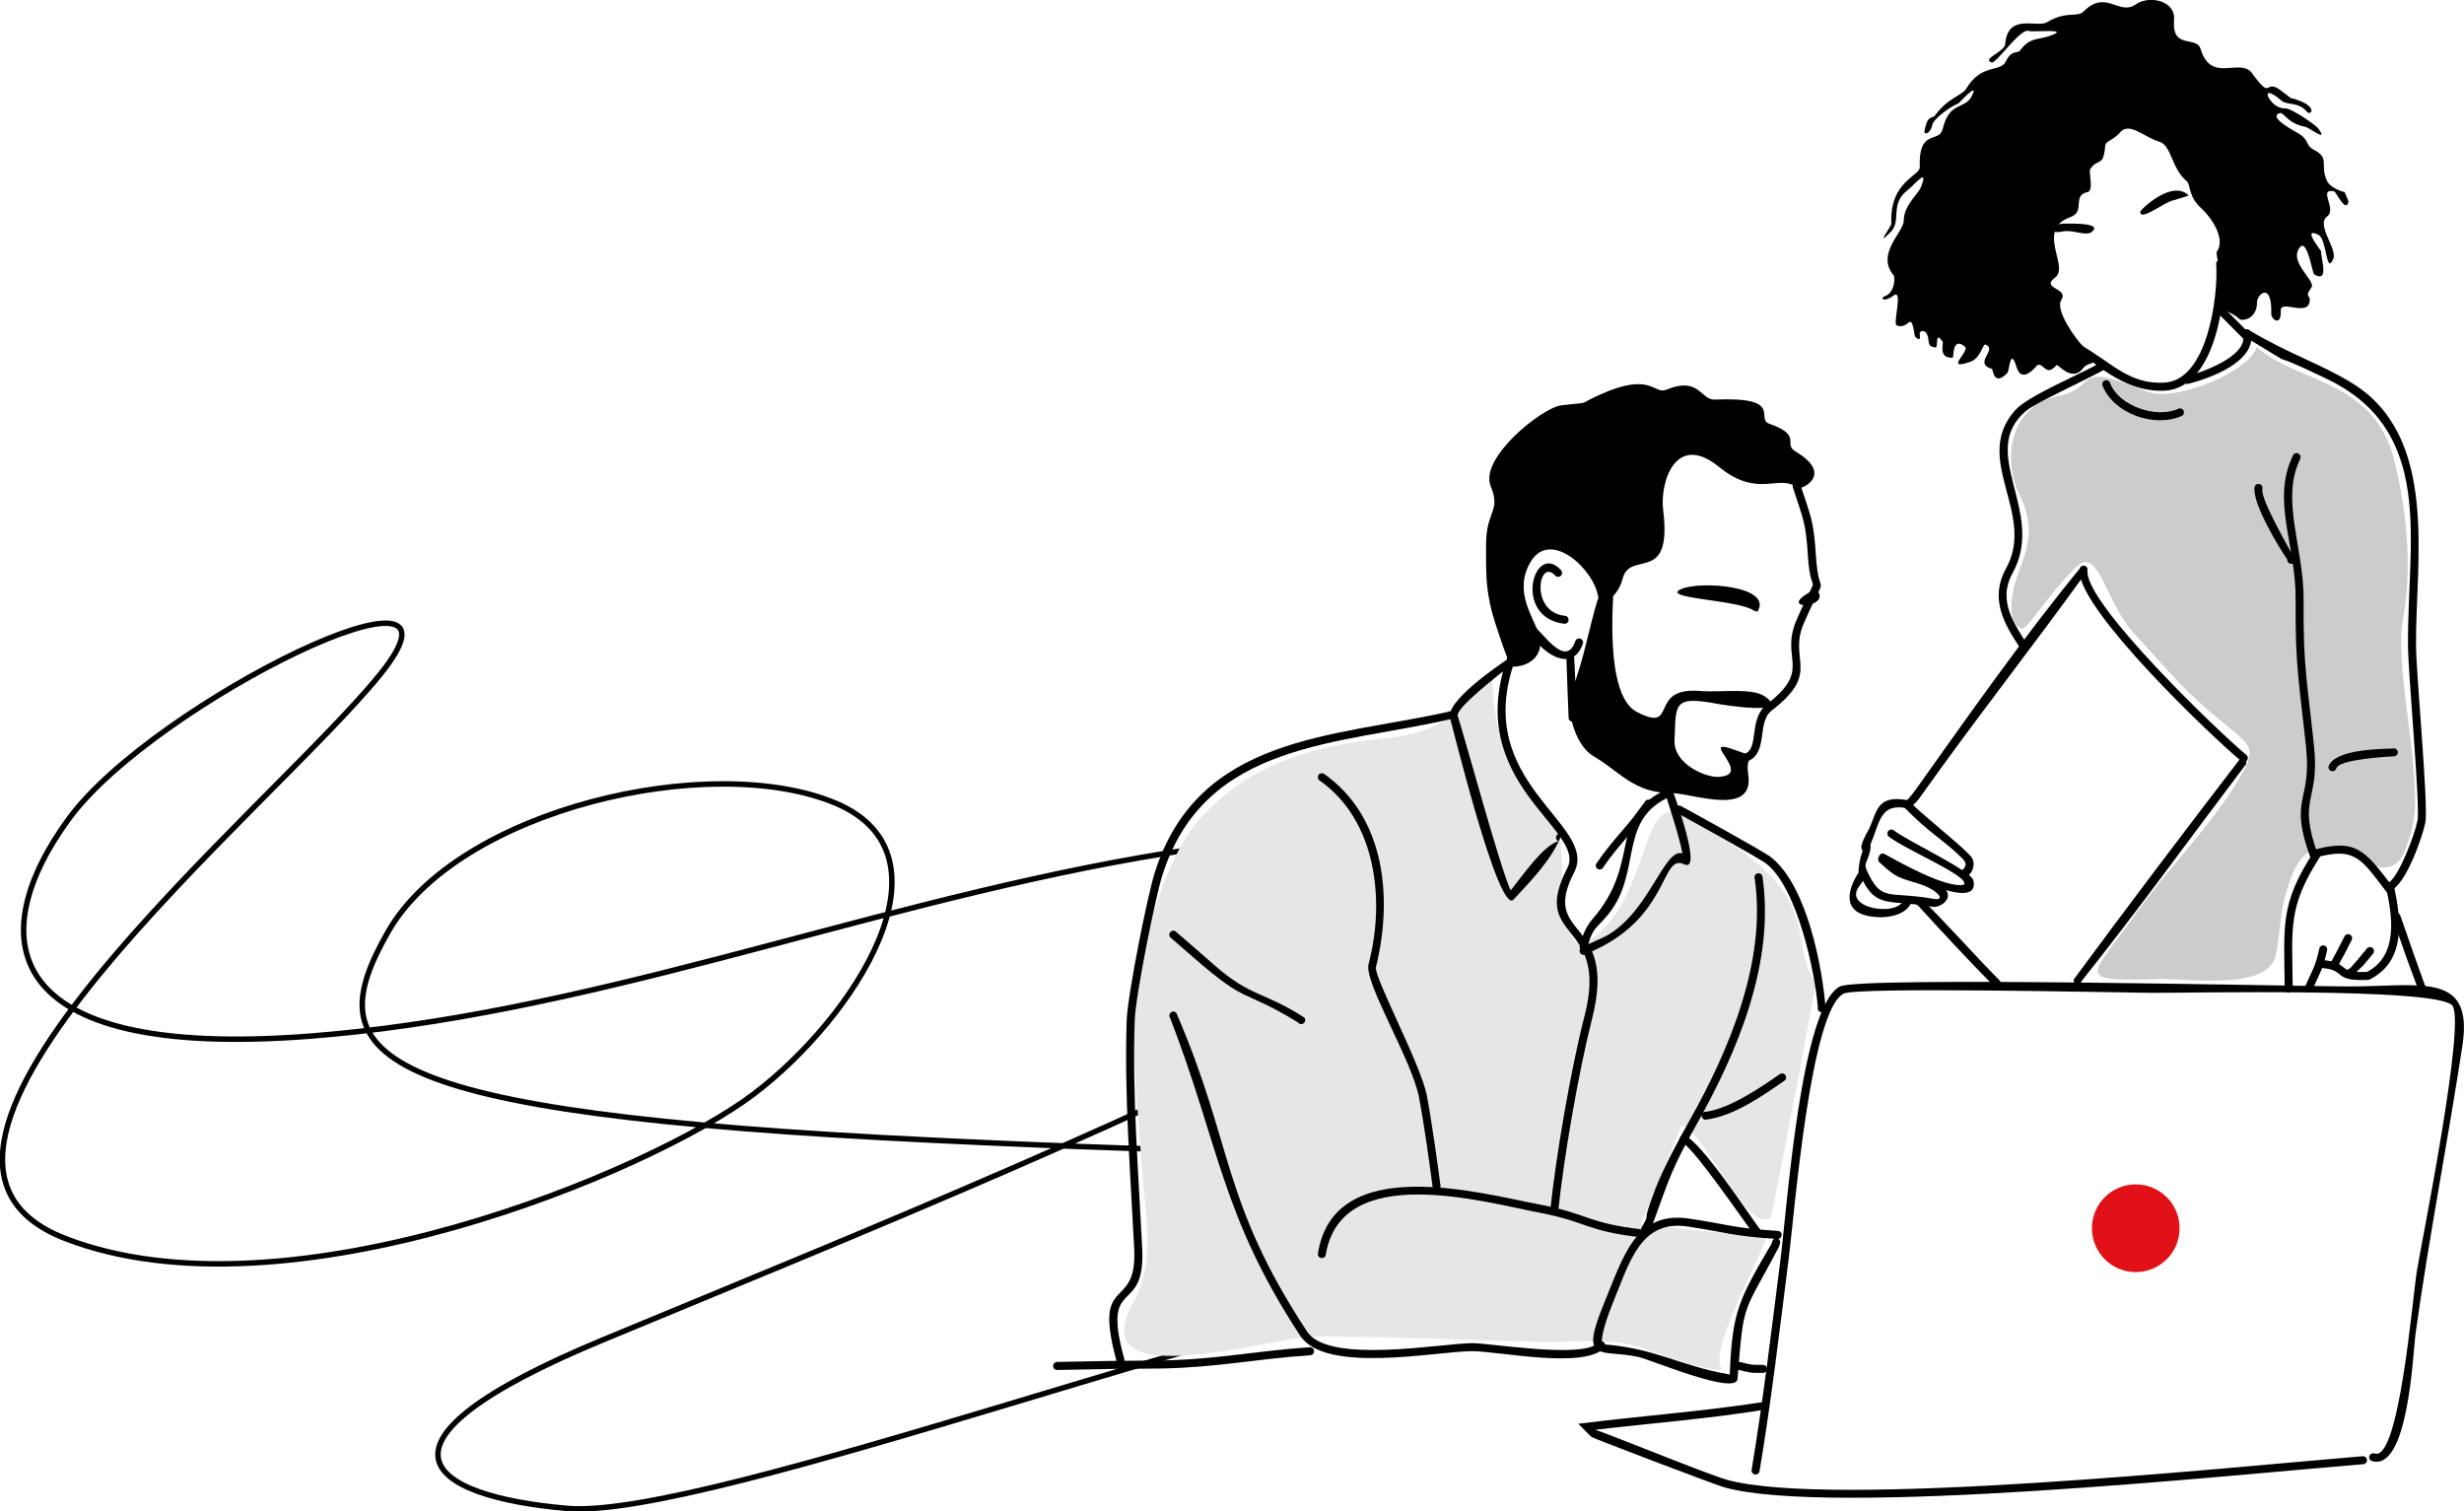 <svg width="600" height="368" viewBox="0 0 600 368" fill="none" xmlns="http://www.w3.org/2000/svg">
<g clip-path="url(#clip0_3416_447)">
<path d="M366.283 310.53C314.197 315.754 172.151 370.264 138.066 367.285C103.972 364.297 85.664 351.602 146.904 326.213C208.144 300.823 285.368 269.711 338.404 240.51C372.434 221.767 383.334 195.789 303.785 204.998C232.495 213.256 167.293 239.894 99.314 249.637C91.435 250.769 83.529 251.666 75.559 252.29C-1.149 258.257 -3.989 227.643 16.843 199.266C37.676 170.889 119.115 131.311 92.602 164.17C66.088 197.03 -38.083 280.659 15.893 301.566C69.87 322.473 158.745 285.141 183.44 266.47C208.135 247.799 233.699 208.221 203.395 195.536C173.092 182.841 111.535 197.03 94.492 226.901C77.45 256.772 86.921 270.961 228.018 277.68C369.114 284.398 384.266 277.68 384.266 277.68" stroke="black" stroke-width="1.33" stroke-linecap="round" stroke-linejoin="round"/>
<path fill-rule="evenodd" clip-rule="evenodd" d="M431.196 296.522C431.522 295.943 442.422 239.596 442.042 239.07C434.588 228.594 446.465 216.959 408.925 198.297C399.436 193.58 401.634 219.73 386.546 229.427C378.902 234.335 381.308 203.612 379.21 201.611C361.163 184.48 363.642 164.188 363.506 164.288C357.454 168.535 355.835 178.169 336.541 179.853C325.758 180.795 310.688 184.136 300.837 191.597C294.315 196.532 289.602 201.15 285.848 209.38C272.424 238.817 276.44 258.873 277.869 281.962C278.756 296.378 281.786 306.392 275.789 317.475C263.45 340.247 309.72 325.425 320.394 325.425C335.274 325.425 343.813 325.887 376.785 326.81C381.833 326.955 393.149 325.289 401.888 328.893C404.502 329.97 418.894 334.914 419.265 333.194C415.655 329.409 429.712 304.228 430.047 301.312C426.185 300.588 399.074 298.551 399.499 298.025C399.726 297.745 408.844 275.805 409.495 273.913C415.556 276.014 424.981 300.334 431.205 296.54L431.196 296.522Z" fill="#E6E6E6"/>
<path fill-rule="evenodd" clip-rule="evenodd" d="M549.488 84.516C560.271 93.725 578.353 92.312 583.166 112.667C584.613 118.797 588.069 134.38 585.174 150.634C583.22 161.59 588.033 179.753 588.096 195.219C588.114 199.121 587.291 203.114 585.518 207.307C579.891 220.653 564.73 193.924 557.593 214.56C554.681 222.989 555.658 225.262 554.174 232.551C552.383 241.361 532.672 238.21 525.933 238.391C504.259 238.98 508.954 238.346 521.103 221.088C527.199 212.423 538.941 200.443 545.4 189.342C549.588 182.144 548.484 181.791 540.777 175.525C532.292 168.616 528.909 164.324 519.547 154.111C513.151 147.129 511.044 133.946 506.43 137.414C501.283 141.289 493.612 153.459 492.373 153.078C488.863 151.992 489.424 145.771 491.061 140.782C493.015 134.815 496.208 129.418 491.767 120.491C487.687 112.287 489.017 98.904 501.22 96.432C511.369 94.377 504.178 87.649 522.731 95.309C529.696 98.189 548.15 90.175 549.47 84.516H549.488Z" fill="#CCCCCC"/>
<path fill-rule="evenodd" clip-rule="evenodd" d="M575.45 356.519C543.364 359.154 445.67 369.404 419.826 362.142C417.573 361.508 388.075 350.253 387.532 349.9L386.058 348.424L384.71 348.596L386.04 348.406L384.321 346.685C399.355 344.775 414.326 343.715 429.26 341.406C429.749 341.18 430.328 341.406 430.554 341.895C430.78 342.384 430.554 342.964 430.066 343.19C416.225 345.454 402.403 346.504 388.464 348.143C391.232 348.958 415.791 358.991 420.432 360.295C445.697 367.402 543.744 357.18 575.332 354.581C575.875 354.545 576.336 354.952 576.373 355.496C576.409 356.039 576.002 356.501 575.459 356.537L575.45 356.519Z" fill="black"/>
<path fill-rule="evenodd" clip-rule="evenodd" d="M578.281 353.929C584.197 355.849 587.426 316.407 588.521 309.498C589.552 303.024 600.633 248.451 597.105 244.775C592.917 240.42 531.677 241.823 524.006 241.751C514.988 241.669 452.219 240.257 448.935 241.941C440.821 246.079 436.967 295.454 435.556 306.501C433.358 323.777 431.332 341.135 428.446 358.303C428.31 358.828 427.777 359.145 427.252 359.009C426.727 358.873 426.411 358.339 426.547 357.814C429.396 340.691 431.413 323.46 433.611 306.247C435.149 294.141 438.559 245.029 448.039 240.193C452.843 237.749 556.689 240.103 571.442 240.193C589.172 240.302 602.415 236.218 599.611 254.636C596.038 278.042 591.452 301.331 588.186 324.846C587.58 329.219 586.486 358.61 577.485 355.731C576.988 355.514 576.77 354.934 576.988 354.445C577.205 353.956 577.784 353.73 578.272 353.947L578.281 353.929Z" fill="black"/>
<path fill-rule="evenodd" clip-rule="evenodd" d="M442.666 245.282C441.96 236.771 437.754 216.461 430.201 210.376C428.473 208.982 411.422 199.637 408.328 197.926C407.885 197.618 407.767 197.012 408.075 196.568C408.382 196.124 408.988 196.007 409.432 196.314C412.797 198.18 429.441 207.28 431.304 208.765C440.088 215.764 443.833 235.793 444.557 245.726C444.43 246.251 443.905 246.577 443.381 246.45C442.856 246.323 442.53 245.798 442.657 245.273L442.666 245.282Z" fill="black"/>
<path fill-rule="evenodd" clip-rule="evenodd" d="M407.315 192.53C407.369 192.693 414.814 212.712 410.119 210.449C404.439 207.705 406.7 222.845 388.238 231.383L385.94 232.461C385.433 232.642 384.872 232.37 384.701 231.854C384.52 231.347 384.791 230.786 385.307 230.614C387.939 229.364 387.025 229.79 389.965 228.468C401.318 223.343 405.072 206.302 409.694 207.814C409.025 204.029 406.166 195.309 405.47 193.127C405.307 192.611 405.596 192.068 406.112 191.905C406.628 191.742 407.17 192.032 407.333 192.548L407.315 192.53Z" fill="black"/>
<path fill-rule="evenodd" clip-rule="evenodd" d="M405.678 194.449C393.837 200.498 400.079 213.102 391.006 223.37C388.419 226.294 387.813 226.104 386.6 230.46C386.6 231.003 386.166 231.437 385.623 231.437C385.081 231.437 384.646 231.003 384.646 230.46C385.207 228.105 386.121 225.715 387.731 223.859C399.853 209.887 391.44 199.538 404.945 192.638C405.443 192.43 406.013 192.674 406.221 193.172C406.429 193.67 406.185 194.241 405.687 194.449H405.678Z" fill="black"/>
<path fill-rule="evenodd" clip-rule="evenodd" d="M402.267 196.07C398.242 202.082 394.37 205.387 390.472 211.064C390.291 211.571 389.739 211.843 389.232 211.671C388.726 211.49 388.454 210.938 388.626 210.431C392.561 204.5 396.46 201.195 400.467 195.318C400.675 194.82 401.245 194.585 401.743 194.793C402.24 195.001 402.475 195.572 402.267 196.07Z" fill="black"/>
<path fill-rule="evenodd" clip-rule="evenodd" d="M368.961 160.612C357.979 190.918 389.459 200.534 383.308 212.432C374.841 228.83 394.063 222.98 387.695 247.989C384.393 260.974 380.811 281.736 379.427 294.965C379.427 295.508 378.993 295.943 378.45 295.943C377.907 295.943 377.473 295.508 377.473 294.965C378.848 281.636 382.493 260.385 385.859 247.319C391.946 223.687 372.335 229.427 381.652 211.381C386.519 201.964 355.962 190.746 367.17 159.797C367.396 159.308 367.975 159.091 368.463 159.308C368.952 159.534 369.169 160.114 368.952 160.603L368.961 160.612Z" fill="black"/>
<path fill-rule="evenodd" clip-rule="evenodd" d="M367.097 162.613C365.65 163.817 354.94 171.921 354.922 174.194C356.867 180.134 365.089 210.702 367.857 216.823C370.978 212.912 375.7 205.985 379.463 204.817C378.975 204.581 378.767 204.002 379.002 203.513C379.237 203.024 379.816 202.816 380.304 203.051C378.034 209.199 372.986 214.206 368.581 219.033C364.926 223.017 353.619 176.494 353.113 174.918C351.81 170.871 364.727 162.133 366.898 160.666C367.432 160.612 367.912 161.001 367.975 161.535C368.029 162.07 367.64 162.55 367.106 162.613H367.097Z" fill="black"/>
<path fill-rule="evenodd" clip-rule="evenodd" d="M429.152 213.319C432.273 234.362 423.136 256.021 413.023 273.976C407.161 284.389 406.601 286.653 402.711 297.319C402.259 298.551 402.087 298.714 401.372 299.927C401.01 300.325 400.395 300.361 399.988 299.999C399.59 299.637 399.554 299.021 399.916 298.614C402.25 294.358 399.201 299.701 403.037 289.614C404.927 284.652 408.717 277.634 411.323 273.007C421.02 255.776 430.228 234.072 427.279 213.898C427.117 213.382 427.406 212.839 427.922 212.676C428.437 212.513 428.98 212.803 429.143 213.319H429.152Z" fill="black"/>
<path fill-rule="evenodd" clip-rule="evenodd" d="M427.18 300.687C424.71 297.464 412.878 280.106 409.857 278.377C409.323 278.322 408.925 277.843 408.98 277.308C409.034 276.774 409.513 276.376 410.047 276.43C413.964 277.471 426.031 295.997 428.537 299.284C428.926 299.655 428.935 300.28 428.555 300.669C428.175 301.059 427.56 301.068 427.171 300.687H427.18Z" fill="black"/>
<path fill-rule="evenodd" clip-rule="evenodd" d="M432.064 301.629C421.815 300.941 420.567 300.126 411.105 298.668C399.309 296.848 396.786 307.451 392.335 318.281C391.81 319.557 389.431 325.968 390.236 327.317C403.57 328.35 408.545 332.488 421.209 334.688C421.806 319.34 423.389 316.488 431.386 302.843L431.594 302.191C431.675 301.937 431.856 301.738 432.073 301.62L432.064 301.629ZM433.041 301.665C433.412 301.901 433.593 302.354 433.448 302.788C433.34 303.123 433.258 303.467 433.096 303.775C424.185 320.644 424.665 316.415 423.1 335.747C422.765 339.885 402.186 331.138 398.993 330.423C389.911 328.386 384.447 332.306 390.526 317.529C395.356 305.794 398.296 294.73 411.467 296.74C420.974 298.188 422.069 299.031 432.878 299.719C433.421 299.719 433.855 300.153 433.855 300.697C433.855 301.186 433.503 301.584 433.041 301.665Z" fill="black"/>
<path fill-rule="evenodd" clip-rule="evenodd" d="M429.297 334.298C426.239 334.298 426.266 334.298 423.326 333.547C422.802 333.411 422.485 332.877 422.621 332.361C422.756 331.836 423.29 331.519 423.806 331.654C426.619 332.379 426.366 332.334 429.288 332.343C429.83 332.343 430.264 332.777 430.264 333.321C430.264 333.864 429.83 334.298 429.288 334.298H429.297Z" fill="black"/>
<path fill-rule="evenodd" clip-rule="evenodd" d="M399.907 301.321C385.985 299.746 386.754 297.545 374.75 295.255C361.19 292.665 326.753 282.732 322.854 305.36C322.854 305.903 322.42 306.338 321.877 306.338C321.335 306.338 320.9 305.903 320.9 305.36C324.672 280.55 360.168 290.474 374.985 293.308C387.034 295.608 386.464 297.844 399.961 299.365C400.504 299.384 400.92 299.836 400.911 300.371C400.893 300.914 400.44 301.33 399.907 301.321Z" fill="black"/>
<path fill-rule="evenodd" clip-rule="evenodd" d="M390.698 328.168C385.759 333.465 364.8 328.974 358.45 329.001C349.549 329.047 322.764 334.615 316.613 325.244C297.499 296.124 297.065 279.382 284.961 247.926C284.618 247.509 284.672 246.894 285.088 246.55C285.504 246.206 286.119 246.26 286.463 246.676C300.448 279.029 297.336 292.366 318.295 324.248C323.542 332.225 350.806 327.118 358.522 327.046C362.62 327.009 385.488 330.876 389.115 327C389.432 326.566 390.047 326.475 390.481 326.792C390.915 327.109 391.006 327.725 390.689 328.159L390.698 328.168Z" fill="black"/>
<path fill-rule="evenodd" clip-rule="evenodd" d="M318.983 329.998C305.921 330.867 296.477 332.967 282.809 333.221L270.76 333.33L257.426 333.583C256.883 333.583 256.449 333.149 256.449 332.605C256.449 332.062 256.883 331.627 257.426 331.627L270.714 331.374L282.89 331.265C296.441 331.012 306.011 328.893 319.046 328.042C319.589 328.06 320.005 328.513 319.987 329.047C319.969 329.59 319.517 330.007 318.983 329.988V329.998Z" fill="black"/>
<path fill-rule="evenodd" clip-rule="evenodd" d="M353.547 175.018C326.274 181.465 293.41 180.324 283.053 213.084C281.271 218.734 276.522 242.43 276.314 248.379C275.68 266.28 277.236 285.955 278.132 303.884C278.982 321.015 268.037 310.113 273.754 330.849C273.935 331.356 273.663 331.917 273.148 332.089C272.641 332.27 272.08 331.999 271.908 331.482C265.893 309.597 276.974 319.847 276.187 304.029C275.291 286.055 273.726 266.307 274.36 248.37C274.577 242.357 279.362 218.254 281.189 212.486C291.764 179.056 324.474 179.572 352.516 173.352C352.977 173.062 353.574 173.207 353.863 173.659C354.153 174.121 354.008 174.719 353.547 175.009V175.018Z" fill="black"/>
<path fill-rule="evenodd" clip-rule="evenodd" d="M322.375 188.4C337.427 198.958 339.164 218.851 335.048 235.494C334.478 237.812 346.012 259.262 347.432 266.723C348.626 272.971 350.019 283.004 350.788 288.88C350.788 289.423 350.354 289.858 349.811 289.858C349.268 289.858 348.834 289.423 348.834 288.88C348.011 282.642 346.753 273.551 345.523 267.122C343.795 258.103 332.072 239.161 333.248 234.751C337.328 219.422 335.211 199.791 321.389 190.094C320.928 189.822 320.774 189.215 321.045 188.754C321.317 188.292 321.923 188.138 322.384 188.41L322.375 188.4Z" fill="black"/>
<path fill-rule="evenodd" clip-rule="evenodd" d="M316.079 248.958C301.995 240.365 304.283 245.056 290.489 233.031L285.161 228.404C284.717 228.096 284.6 227.49 284.907 227.046C285.215 226.602 285.821 226.485 286.264 226.792C288.073 228.359 293.166 232.741 295.364 234.706C304.609 242.928 307.685 241.325 317.644 247.808C317.961 248.243 317.87 248.859 317.436 249.176C317.002 249.492 316.387 249.402 316.07 248.967L316.079 248.958Z" fill="black"/>
<path fill-rule="evenodd" clip-rule="evenodd" d="M434.561 263.12C429.097 266.887 422.078 271.858 415.257 272.645C414.724 272.6 414.317 272.129 414.362 271.595C414.407 271.061 414.877 270.653 415.411 270.699C421.2 269.947 428.736 264.768 433.34 261.59C433.765 261.255 434.38 261.318 434.715 261.743C435.05 262.169 434.986 262.785 434.561 263.12Z" fill="black"/>
<path fill-rule="evenodd" clip-rule="evenodd" d="M584.477 222.872C588.702 235.023 586.693 229.337 590.493 239.922C590.809 240.356 590.71 240.972 590.267 241.289C589.832 241.606 589.217 241.506 588.901 241.063C584.821 230.016 586.902 235.802 582.686 223.678C582.46 223.189 582.686 222.609 583.175 222.383C583.663 222.156 584.242 222.383 584.468 222.872H584.477Z" fill="black"/>
<path fill-rule="evenodd" clip-rule="evenodd" d="M582.922 215.719C584.686 223.678 585.997 234.009 577.051 238.482C576.535 238.645 575.984 238.364 575.821 237.857C575.658 237.341 575.938 236.789 576.445 236.626C584.071 232.587 582.542 222.989 581.049 216.289C580.895 215.773 581.185 215.23 581.701 215.067C582.216 214.913 582.759 215.202 582.922 215.719Z" fill="black"/>
<path fill-rule="evenodd" clip-rule="evenodd" d="M564.839 208.774C557.005 221.025 558.172 225.842 558.29 240.727C558.29 241.271 557.855 241.705 557.313 241.705C556.77 241.705 556.336 241.271 556.336 240.727C556.218 225.307 555.115 220.364 563.256 207.633C563.572 207.198 564.178 207.098 564.622 207.415C565.056 207.732 565.155 208.339 564.839 208.783V208.774Z" fill="black"/>
<path fill-rule="evenodd" clip-rule="evenodd" d="M576.562 238.6C567.987 238.98 571.361 236.254 565.716 235.738C565.173 235.738 564.739 235.304 564.739 234.76C564.739 234.217 565.173 233.782 565.716 233.782C572.51 234.416 568.674 236.997 576.354 236.653C576.888 236.598 577.376 236.988 577.431 237.522C577.485 238.056 577.096 238.545 576.562 238.6Z" fill="black"/>
<path fill-rule="evenodd" clip-rule="evenodd" d="M566.684 231.274C565.617 236.255 564.957 236.689 563.066 241.044C562.885 241.551 562.333 241.823 561.827 241.651C561.32 241.47 561.049 240.918 561.221 240.411C562.966 236.372 563.771 235.594 564.748 231.075C564.803 230.541 565.291 230.152 565.825 230.206C566.359 230.26 566.748 230.749 566.693 231.283L566.684 231.274Z" fill="black"/>
<path fill-rule="evenodd" clip-rule="evenodd" d="M581.031 217.05C574.771 208.873 573.433 206.238 563.88 208.801C563.374 208.982 562.813 208.71 562.641 208.194C562.469 207.687 562.731 207.126 563.247 206.954C573.822 204.12 575.784 206.999 582.623 215.909C582.94 216.343 582.84 216.959 582.406 217.276C581.972 217.593 581.357 217.493 581.04 217.059L581.031 217.05Z" fill="black"/>
<path fill-rule="evenodd" clip-rule="evenodd" d="M508.302 138.944C495.105 157.298 481.246 174.846 467.976 193.526C466.836 195.128 466.61 195.463 465.063 196.622C464.557 196.803 463.996 196.532 463.824 196.016C463.643 195.509 463.915 194.947 464.43 194.775C465.181 194.015 465.769 193.263 466.393 192.394C478.958 174.755 492.726 155.125 506.412 138.473C506.538 137.948 507.072 137.631 507.597 137.758C508.122 137.885 508.438 138.419 508.311 138.944H508.302Z" fill="black"/>
<path fill-rule="evenodd" clip-rule="evenodd" d="M545.807 185.376C537.846 178.73 506.919 149.058 506.376 139.342C506.421 138.808 506.892 138.401 507.425 138.446C507.959 138.491 508.366 138.962 508.321 139.496C508.882 147.989 539.61 177.653 546.946 183.783C547.381 184.099 547.48 184.706 547.164 185.15C546.847 185.584 546.241 185.684 545.798 185.367L545.807 185.376Z" fill="black"/>
<path fill-rule="evenodd" clip-rule="evenodd" d="M546.711 186.345C533.712 203.513 520.234 222.174 506.873 238.889C506.765 239.415 506.249 239.759 505.725 239.659C505.2 239.55 504.856 239.034 504.956 238.509C518.235 220.508 531.695 202.707 545.327 184.969C545.707 184.589 546.331 184.589 546.711 184.969C547.091 185.349 547.091 185.974 546.711 186.354V186.345Z" fill="black"/>
<path fill-rule="evenodd" clip-rule="evenodd" d="M485.579 240.157C479.238 233.737 473.114 227.137 467.026 220.472C466.52 220.291 466.248 219.739 466.42 219.232C466.601 218.725 467.153 218.453 467.66 218.625C474.263 225.108 480.324 232.053 486.864 238.681C487.271 239.034 487.307 239.659 486.954 240.058C486.601 240.465 485.977 240.501 485.579 240.148V240.157Z" fill="black"/>
<path fill-rule="evenodd" clip-rule="evenodd" d="M437.691 118.879C439.563 119.005 446.149 115.23 437.284 109.978C433.919 107.986 439.22 106.157 430.798 103.16C427.388 101.946 434.534 96.568 417.6 97.301C414.027 97.455 413.846 91.552 405.786 94.884C402.675 96.17 402.177 90.411 389.64 96.079C383.362 98.922 388.048 97.727 380.187 98.696C375.456 99.275 360.177 111.535 363 118.39C365.551 124.574 361.869 124.312 361.869 132.578C361.869 139.27 361.715 142.584 363.262 148.904C363.678 150.597 367.468 162.341 368.165 162.341C373.013 162.341 375.953 159.091 374.859 154.853C373.809 150.778 368.255 144.187 372.76 136.735C377.591 128.739 388.382 138.772 389.214 145.59C389.477 147.754 393.837 145.934 395.139 140.863C396.958 133.783 407.243 142.53 404.999 124.302C404.122 117.176 408.156 105.143 418.622 113.708C428.238 121.577 433.485 115.094 437.673 118.879H437.691Z" fill="black"/>
<path fill-rule="evenodd" clip-rule="evenodd" d="M389.052 145.989C386.998 152.571 385.578 161.119 382.801 167.874C381.109 171.985 383.235 181.365 388.066 184.154C394.407 187.812 397.826 193.109 406.971 193.109C411.992 193.109 427.343 199.067 425.696 188.555C424.62 181.655 430.536 185.612 422.729 182.705C412.616 178.948 427.469 188.772 418.396 189.161C415.23 189.297 407.496 185.974 407.758 180.27C408.175 171.396 407.17 169.295 418.442 171.414C419.219 171.559 436.153 174.366 429.957 169.712C426.782 167.321 419.183 168.68 413.91 168.245C401.074 167.195 408.889 178.73 398.55 173.334C390.381 169.069 393.14 144.214 392.788 144.214C392.01 144.214 389.269 145.282 389.043 145.989H389.052Z" fill="black"/>
<path fill-rule="evenodd" clip-rule="evenodd" d="M427.949 148.94C431.829 142.729 414.298 141.407 409.531 143.372C403.724 145.771 423.263 145.952 427.107 148.696C427.152 148.723 427.921 148.977 427.939 148.94H427.949Z" fill="black"/>
<path fill-rule="evenodd" clip-rule="evenodd" d="M442.123 143.426C430.735 149.094 447.144 148.144 442.123 143.426V143.426Z" fill="black"/>
<path fill-rule="evenodd" clip-rule="evenodd" d="M385.469 156.691C382.602 164.777 374.424 157.905 372.86 154.228C372.335 154.092 372.018 153.558 372.154 153.042C372.29 152.517 372.823 152.2 373.339 152.336C375.383 153.495 381.173 162.984 383.579 156.184C383.724 155.659 384.257 155.351 384.773 155.496C385.298 155.641 385.605 156.175 385.46 156.691H385.469Z" fill="black"/>
<path fill-rule="evenodd" clip-rule="evenodd" d="M378.64 140.094C374.732 135.757 372.398 148.958 380.983 149.936C381.526 149.936 381.96 150.371 381.96 150.914C381.96 151.457 381.526 151.892 380.983 151.892C368.165 150.434 373.52 131.537 380.169 138.871C380.503 139.297 380.431 139.913 380.015 140.248C379.599 140.583 378.975 140.51 378.64 140.094Z" fill="black"/>
<path fill-rule="evenodd" clip-rule="evenodd" d="M438.388 117.982C440.966 125.923 441.644 126.675 442.178 135.177C442.956 147.428 445.588 137.278 439.283 151.666C435.285 160.775 443.625 163.591 431.486 172.953C427.632 175.923 430.726 183.212 425.606 185.349C425.099 185.53 424.538 185.259 424.367 184.742C424.186 184.235 424.457 183.674 424.973 183.502C428.446 182.053 425.651 174.991 430.418 171.323C441.436 162.83 433.295 160.485 437.501 150.887C443.58 137.006 440.984 147.066 440.233 135.313C439.708 127.082 439.138 126.63 436.615 118.788C436.389 118.299 436.615 117.72 437.103 117.493C437.592 117.267 438.171 117.493 438.397 117.982H438.388Z" fill="black"/>
<path fill-rule="evenodd" clip-rule="evenodd" d="M383.289 159.489C383.588 164.578 383.741 169.667 383.922 174.764C383.922 175.308 383.488 175.742 382.945 175.742C382.403 175.742 381.969 175.308 381.969 174.764C381.788 169.884 381.561 164.958 381.426 160.078C381.263 159.561 381.552 159.009 382.068 158.855C382.584 158.692 383.126 158.982 383.289 159.498V159.489Z" fill="black"/>
<path fill-rule="evenodd" clip-rule="evenodd" d="M541.139 74.574L547.833 81.275C548.213 81.655 548.213 82.28 547.833 82.66C547.453 83.04 546.829 83.04 546.449 82.66L539.755 75.96C539.375 75.579 539.375 74.955 539.755 74.574C540.135 74.194 540.759 74.194 541.139 74.574Z" fill="black"/>
<path fill-rule="evenodd" clip-rule="evenodd" d="M548.068 80.904C549.724 88.156 537.494 92.331 532.645 93.508C532.111 93.462 531.704 92.992 531.75 92.457C531.795 91.923 532.265 91.516 532.799 91.561C535.992 90.692 547.408 86.789 546.205 81.492C546.042 80.976 546.331 80.433 546.847 80.27C547.363 80.107 547.905 80.397 548.068 80.913V80.904Z" fill="black"/>
<path fill-rule="evenodd" clip-rule="evenodd" d="M512.997 89.686C508.646 92.177 495.747 98.053 493.404 100.009C481.301 110.123 498.316 124.601 490.084 139.532C486.231 146.514 490.763 152.146 493.748 157.135C493.92 157.642 493.648 158.203 493.142 158.375C492.635 158.547 492.074 158.276 491.903 157.769C488.049 151.983 484.404 145.771 488.492 138.401C495.883 125.099 480.089 111.87 490.663 99.936C493.884 96.305 506.249 91.316 511.767 88.165C512.192 87.83 512.807 87.894 513.142 88.319C513.477 88.745 513.413 89.36 512.988 89.695L512.997 89.686Z" fill="black"/>
<path fill-rule="evenodd" clip-rule="evenodd" d="M547.779 80.46C557.503 86.273 564.975 88.518 572.745 93.281C594.003 106.32 588.186 136.499 588.313 157.017C588.358 164.442 591.397 196.215 590.583 200.307C589.905 203.676 585.879 215.402 582.098 216.877C581.574 216.995 581.049 216.669 580.922 216.144C580.805 215.619 581.13 215.094 581.655 214.967H581.637C584.351 213.111 588.032 203.033 588.666 199.9C589.407 196.206 586.395 164.315 586.359 157.035C586.214 131.691 593.089 104.998 566.621 92.267C547.616 83.131 563.735 92.267 546.485 81.918C546.078 81.564 546.042 80.94 546.395 80.541C546.747 80.134 547.371 80.097 547.769 80.451L547.779 80.46Z" fill="black"/>
<path fill-rule="evenodd" clip-rule="evenodd" d="M560.081 111.816C555.233 121.867 561.085 133.321 560.95 146.486C560.787 162.395 561.945 166.805 563.5 181.89C564.893 195.391 559.258 194.051 564.523 208.384C564.704 208.891 564.432 209.453 563.917 209.625C563.41 209.806 562.849 209.534 562.677 209.018C557.186 194.096 562.949 195.49 561.556 182.117C559.963 166.76 558.851 162.432 559.005 146.233C559.131 132.406 552.998 121.984 558.381 110.829C558.652 110.358 559.249 110.195 559.71 110.467C560.172 110.739 560.343 111.336 560.072 111.798L560.081 111.816Z" fill="black"/>
<path fill-rule="evenodd" clip-rule="evenodd" d="M583.22 184.127C581.564 184.235 569.76 184.833 568.937 187.024C568.819 187.549 568.294 187.875 567.761 187.758C567.227 187.64 566.91 187.115 567.028 186.581C568.52 182.479 579.502 182.361 582.596 182.271C583.111 182.099 583.663 182.37 583.835 182.886C584.007 183.402 583.735 183.955 583.22 184.127Z" fill="black"/>
<path fill-rule="evenodd" clip-rule="evenodd" d="M550.89 119.114C550.438 121.641 557.756 134.154 558.914 136.4C558.869 136.934 558.398 137.341 557.864 137.296C557.331 137.251 556.924 136.78 556.969 136.246C555.187 133.701 548.231 122.41 549.036 118.499C549.208 117.982 549.759 117.711 550.275 117.883C550.791 118.055 551.062 118.607 550.89 119.123V119.114Z" fill="black"/>
<path fill-rule="evenodd" clip-rule="evenodd" d="M464.177 196.776C457.773 195.518 457.709 200.398 455.466 205.65C455.602 206.401 455.403 207.678 454.552 209.652C453.385 212.359 456.325 210.974 452.698 215.845C448.682 221.233 462.332 223.397 463.616 218.96C463.752 218.435 464.286 218.118 464.81 218.254C465.335 218.39 465.651 218.924 465.516 219.44C464.62 222.482 460.45 223.415 457.718 223.334C445.127 222.99 452.553 212.522 452.553 212.522C452.68 209.344 453.349 208.04 453.575 207.053C453.195 206.863 453.186 206.302 453.367 205.623L453.34 205.605C453.34 205.605 453.376 205.55 453.394 205.523C453.829 203.984 455.104 201.883 455.104 201.883C457.094 197.718 456.895 193.317 464.756 194.893C465.272 195.056 465.561 195.599 465.398 196.115C465.235 196.631 464.693 196.921 464.177 196.758V196.776Z" fill="black"/>
<path fill-rule="evenodd" clip-rule="evenodd" d="M454.58 211.97C458.171 219.802 459.709 216.887 470.862 218.87C474.01 219.431 471.803 216.642 467.497 215.275C462.187 213.591 461.789 213.835 457.61 209.914C457.239 209.516 457.266 208.9 457.664 208.529C458.062 208.158 458.677 208.185 459.048 208.583C462.857 212.16 463.209 211.861 468.067 213.401C478.741 216.787 473.078 221.269 470.527 220.798C460.061 218.851 456.715 221.667 452.951 213.029C452.662 212.577 452.789 211.97 453.241 211.68C453.693 211.39 454.299 211.517 454.589 211.97H454.58Z" fill="black"/>
<path fill-rule="evenodd" clip-rule="evenodd" d="M458.741 207.85C462.187 209.77 473.947 216.434 478.234 215.411C479.763 213.41 464.548 207.207 459.98 203.748C459.546 203.431 459.446 202.816 459.772 202.381C460.088 201.946 460.704 201.847 461.138 202.173C465.027 205.124 480.08 212.006 480.559 214.442C482.278 223.198 458.632 209.987 458.225 209.742C457.709 209.597 457.402 209.054 457.547 208.538C457.691 208.022 458.234 207.714 458.75 207.859L458.741 207.85Z" fill="black"/>
<path fill-rule="evenodd" clip-rule="evenodd" d="M465.299 195.481C468.628 198.877 479.202 207.126 480.224 208.937C481.301 210.847 479.853 213.699 477.827 213.79C477.293 213.745 476.886 213.274 476.932 212.73C476.977 212.242 477.375 211.861 477.854 211.834C479.03 210.793 478.804 209.969 477.782 208.964C472.87 204.138 470.075 203.151 463.634 196.523C463.345 196.061 463.49 195.463 463.951 195.173C464.412 194.884 465.009 195.029 465.299 195.49V195.481Z" fill="black"/>
<path fill-rule="evenodd" clip-rule="evenodd" d="M541.555 63.953C542.188 72.836 539.447 94.422 527.19 95.119C519.492 95.563 512.735 90.963 506.946 86.01C506.412 86.056 505.933 85.657 505.887 85.123C505.842 84.589 506.24 84.109 506.774 84.064C514.273 88.337 518.443 93.644 527.027 93.173C537.62 92.584 540.117 72.066 539.682 64.533C539.52 64.017 539.809 63.473 540.325 63.31C540.84 63.147 541.383 63.437 541.546 63.953H541.555Z" fill="black"/>
<path fill-rule="evenodd" clip-rule="evenodd" d="M531.324 101.249C524.676 104.256 514.571 100.724 511.939 93.797C511.803 93.272 512.12 92.738 512.645 92.611C513.169 92.475 513.703 92.792 513.839 93.317C515.946 98.859 525.037 101.947 530.338 99.574C530.8 99.303 531.406 99.457 531.677 99.918C531.948 100.38 531.795 100.987 531.333 101.258L531.324 101.249Z" fill="black"/>
<path fill-rule="evenodd" clip-rule="evenodd" d="M532.952 47.591C528.936 43.571 521.129 51.096 521.147 51.612C521.238 53.948 527.154 49.131 529.189 48.786C529.56 48.723 533.007 47.637 532.952 47.591Z" fill="black"/>
<path fill-rule="evenodd" clip-rule="evenodd" d="M509.28 56.51C512.364 54.183 503.943 54.446 502.613 54.446C499.718 54.446 498.18 57.207 502.387 56.347C504.693 55.876 507.914 57.551 509.28 56.51Z" fill="black"/>
<path fill-rule="evenodd" clip-rule="evenodd" d="M540.433 73.778C540.832 76.087 542.74 75.362 545.273 77.644C546.033 78.323 549.606 77.644 549.606 73.633C549.606 71.541 553.297 68.453 553.07 76.412C553.034 77.762 555.549 79.663 555.377 75.652C555.251 72.754 562.261 77.427 562.451 73.053C562.505 71.831 561.13 72.401 562.849 69.984C564.007 68.354 557.06 63.709 560.09 60.15C561.818 58.122 563.12 66.588 563.5 66.805C567.39 69.114 565.038 62.595 565.21 61.21C565.237 61.001 560.307 55.071 564.586 57.198C566.63 58.213 566.395 67.312 568.195 62.939C569.163 60.594 563.925 54.727 566.657 52.716C569.154 50.887 564.269 45.762 568.385 46.595C568.855 46.695 571.126 51.856 571.85 49.23C571.958 48.85 571.017 47.111 570.945 46.776C569.489 46.478 567.3 45.391 566.693 44.151C564.749 40.176 567.508 38.546 563.419 36.454C561.338 35.395 562.397 34.127 559.701 32.497C559.258 32.226 551.813 28.359 555.223 27.526C556.119 27.309 557.087 30.098 561.257 30.858C562.424 31.067 567.272 34.987 564.423 31.184C563.871 30.451 557.892 26.259 556.39 26.376C552.799 26.657 549.416 19.305 555.63 24.547C556.996 25.697 559.602 24.701 561.682 27.146C562.668 28.296 564.296 26.331 560.289 24.674C556.237 22.999 559.665 25.226 555.486 22.084C551.198 18.861 553.478 24.882 548.412 17.856C545.526 13.854 538.443 20.509 535.856 11.916C534.852 8.593 528.792 12.215 529.398 4.835C529.796 0.036 523.21 -1.159 520.126 1.041C516.001 3.984 512.88 -2.707 507.407 2.762C505.761 4.41 503.436 2.472 498.416 5.424C496 6.845 488.872 3.079 488.275 10.748C488.122 12.686 482.414 14.306 484.983 15.212C486.068 15.592 492.011 6.701 494.038 7.543C494.969 7.923 504.902 6.791 498.986 8.783C496.199 9.725 494.237 9.109 491.984 12.197C491.215 13.247 489.967 11.844 488.375 15.049C487.09 17.639 482.441 15.42 478.786 21.605C477.809 23.262 474.471 23.669 471.197 28.097C470.527 29.002 469.252 27.78 468.61 32.126C468.519 32.715 470.021 32.778 470.509 30.433C470.853 28.794 475.358 25.679 476.869 25.208C476.95 25.181 482.233 19.377 480.098 23.479C478.397 26.738 474.661 24.602 473.069 31.393C472.228 34.969 467.108 31.184 467.479 40.656C467.569 42.919 460.107 44.051 460.55 54.41C460.586 55.206 456.362 60.522 460.36 56.528C463.164 53.721 460.034 49.674 464.557 46.27C466.014 45.174 469.858 40.375 467.741 45.599C467.054 47.302 463.58 50.036 463.58 53.694C463.58 56.583 456.705 61.744 461.102 67.023C461.518 67.521 461.427 71.432 458.813 72.184C457.936 72.438 458.442 73.868 461.156 71.93C463.454 70.291 460.885 78.83 461.843 79.228C465.009 80.532 465.19 75.054 466.303 81.882C466.303 81.909 467.868 83.756 467.461 81.293C467.325 80.496 469.36 79.708 469.623 83.031C469.758 84.698 470.744 84.39 471.378 84.643C472.029 84.218 471.079 80.424 473.06 83.213C473.341 83.611 471.848 87.36 475.548 87.088C475.702 87.079 475.358 81.755 478.488 84.426C479.754 85.503 473.196 90.438 479.881 88.048C482.115 87.251 482.703 84.281 483.336 83.874C486.783 84.96 480.243 88.428 485.082 89.822C485.254 89.877 485.471 94.268 488.8 90.809C489.325 90.266 489.506 84.308 491.043 89.388C492.373 93.797 496.055 88.926 496.082 88.917C497.701 88.202 498.162 91.959 500.768 88.908C501.102 88.519 504.549 93.263 507.262 89.641C508.873 87.495 512.563 89.659 507.208 84.299C505.336 82.425 500.379 75.462 501.934 73.026C503.87 70.002 496.679 70.391 500.487 67.521C503.952 64.913 495.63 55.904 504.133 52.87C507.941 51.512 504.431 47.582 508.33 46.767C509.949 46.432 508.511 41.869 508.999 41.136C510.881 38.319 512.183 40.918 512.636 35.467C512.726 34.308 514.517 34.254 516.209 32.28C518.524 29.564 521.944 33.33 525.788 34.498C528.846 35.422 528.647 40.855 532.482 44.133C533.532 45.029 532.754 47.754 536.037 50.724C538.434 52.879 542.053 58.14 539.827 61.273C539.402 61.871 541.094 66.253 540.497 69.169C540.433 69.477 540.406 73.624 540.433 73.805V73.778Z" fill="black"/>
<path fill-rule="evenodd" clip-rule="evenodd" d="M577.901 232.135C574.708 236.01 576.436 234.154 572.691 237.685C572.166 237.803 571.642 237.477 571.524 236.952C571.406 236.426 571.732 235.901 572.257 235.784C574.835 232.85 573.487 234.425 576.3 231.03C576.608 230.586 577.214 230.468 577.657 230.776C578.1 231.084 578.218 231.691 577.91 232.135H577.901Z" fill="black"/>
<path fill-rule="evenodd" clip-rule="evenodd" d="M572.682 228.803C570.339 233.384 571.451 231.311 569.38 235.041C569.208 235.548 568.647 235.82 568.141 235.648C567.634 235.476 567.363 234.914 567.535 234.407C569.687 230.432 568.575 232.542 570.872 228.069C571.08 227.571 571.65 227.327 572.148 227.535C572.645 227.743 572.89 228.314 572.682 228.812V228.803Z" fill="black"/>
<path d="M520.071 309.751C525.966 309.751 530.745 304.968 530.745 299.067C530.745 293.166 525.966 288.382 520.071 288.382C514.176 288.382 509.397 293.166 509.397 299.067C509.397 304.968 514.176 309.751 520.071 309.751Z" fill="#E01217"/>
</g>
<defs>
<clipPath id="clip0_3416_447">
<rect width="600" height="368" fill="white"/>
</clipPath>
</defs>
</svg>
